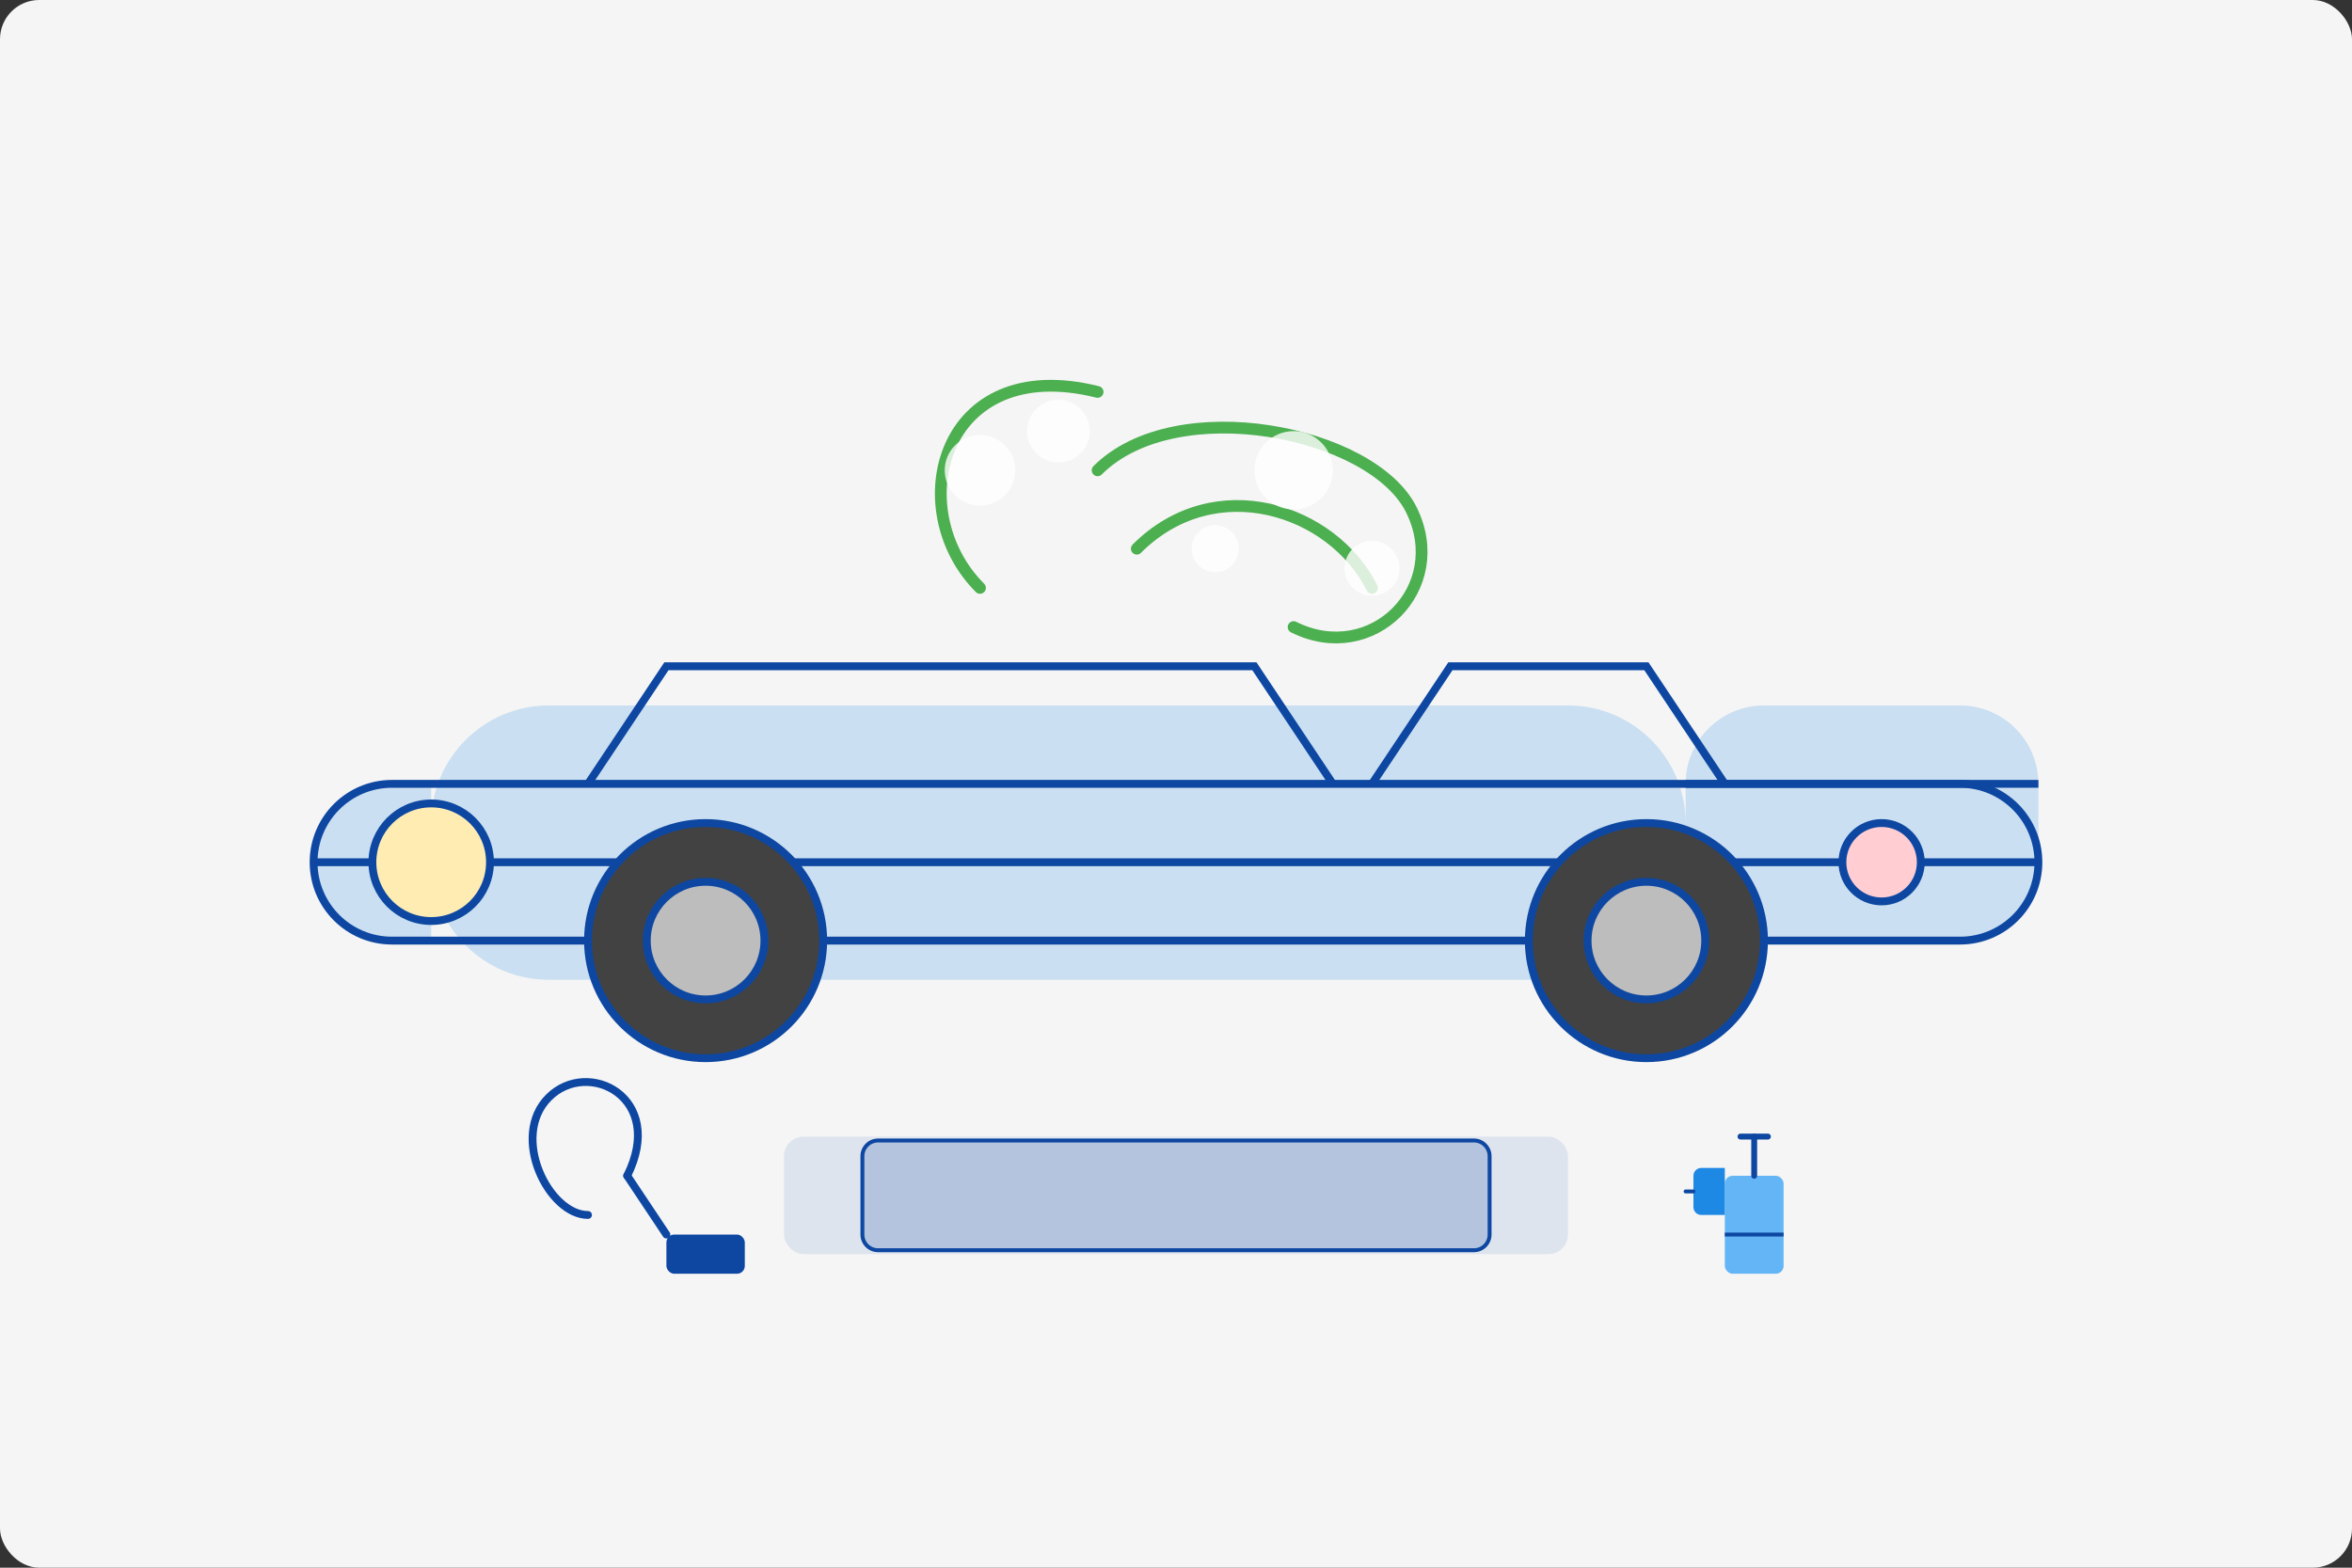 <svg width="600" height="400" viewBox="0 0 600 400" fill="none" xmlns="http://www.w3.org/2000/svg">
  <rect x="0" y="0" width="600" height="400" fill="#333333" stroke="none"/>
  <!-- Background -->
  <rect width="600" height="400" rx="10" fill="#F5F5F5"/>
  
  <!-- Car silhouette -->
  <path d="M430 200C430 188.954 438.954 180 450 180H500C511.046 180 520 188.954 520 200V220C520 231.046 511.046 240 500 240H450C438.954 240 430 231.046 430 220V200Z" fill="#1E88E5" fill-opacity="0.2"/>
  <path d="M110 210C110 193.431 123.431 180 140 180H400C416.569 180 430 193.431 430 210V220C430 236.569 416.569 250 400 250H140C123.431 250 110 236.569 110 220V210Z" fill="#1E88E5" fill-opacity="0.2"/>
  <path d="M80 220C80 208.954 88.954 200 100 200H110V240H100C88.954 240 80 231.046 80 220Z" fill="#1E88E5" fill-opacity="0.2"/>
  
  <!-- Car outlines -->
  <path d="M80 220C80 208.954 88.954 200 100 200H500C511.046 200 520 208.954 520 220V220C520 231.046 511.046 240 500 240H100C88.954 240 80 231.046 80 220V220Z" stroke="#0D47A1" stroke-width="2"/>
  <path d="M430 200H520" stroke="#0D47A1" stroke-width="2"/>
  <path d="M80 220H520" stroke="#0D47A1" stroke-width="2"/>
  
  <!-- Car windows -->
  <path d="M150 200L170 170H320L340 200" stroke="#0D47A1" stroke-width="2"/>
  <path d="M350 200L370 170H420L440 200" stroke="#0D47A1" stroke-width="2"/>
  
  <!-- Car lights -->
  <circle cx="110" cy="220" r="15" fill="#FFECB3"/>
  <circle cx="110" cy="220" r="15" stroke="#0D47A1" stroke-width="2"/>
  <circle cx="480" cy="220" r="10" fill="#FFCDD2"/>
  <circle cx="480" cy="220" r="10" stroke="#0D47A1" stroke-width="2"/>
  
  <!-- Car wheels -->
  <circle cx="180" cy="240" r="30" fill="#424242"/>
  <circle cx="180" cy="240" r="30" stroke="#0D47A1" stroke-width="2"/>
  <circle cx="180" cy="240" r="15" fill="#BDBDBD"/>
  <circle cx="180" cy="240" r="15" stroke="#0D47A1" stroke-width="2"/>
  
  <circle cx="420" cy="240" r="30" fill="#424242"/>
  <circle cx="420" cy="240" r="30" stroke="#0D47A1" stroke-width="2"/>
  <circle cx="420" cy="240" r="15" fill="#BDBDBD"/>
  <circle cx="420" cy="240" r="15" stroke="#0D47A1" stroke-width="2"/>
  
  <!-- Cleaning elements -->
  <path d="M280 120C300 100 350 110 360 130C370 150 350 170 330 160" stroke="#4CAF50" stroke-width="3" stroke-linecap="round"/>
  <path d="M290 140C310 120 340 130 350 150" stroke="#4CAF50" stroke-width="3" stroke-linecap="round"/>
  <path d="M250 150C230 130 240 90 280 100" stroke="#4CAF50" stroke-width="3" stroke-linecap="round"/>
  
  <!-- Cleaning bubbles -->
  <circle cx="270" cy="110" r="8" fill="#FFFFFF" fill-opacity="0.8"/>
  <circle cx="310" cy="140" r="6" fill="#FFFFFF" fill-opacity="0.8"/>
  <circle cx="330" cy="120" r="10" fill="#FFFFFF" fill-opacity="0.8"/>
  <circle cx="350" cy="145" r="7" fill="#FFFFFF" fill-opacity="0.8"/>
  <circle cx="250" cy="120" r="9" fill="#FFFFFF" fill-opacity="0.8"/>
  
  <!-- Interior cleaning symbols -->
  <rect x="200" y="290" width="200" height="30" rx="5" fill="#0D47A1" fill-opacity="0.1"/>
  <path d="M220 295C220 292.791 221.791 291 224 291H376C378.209 291 380 292.791 380 295V315C380 317.209 378.209 319 376 319H224C221.791 319 220 317.209 220 315V295Z" fill="#0D47A1" fill-opacity="0.2" stroke="#0D47A1" stroke-width="1"/>
  
  <!-- Vacuum cleaner -->
  <path d="M150 310C140 310 130 290 140 280C150 270 170 280 160 300" stroke="#0D47A1" stroke-width="2" stroke-linecap="round"/>
  <path d="M160 300L170 315" stroke="#0D47A1" stroke-width="2" stroke-linecap="round"/>
  <rect x="170" y="315" width="20" height="10" rx="2" fill="#0D47A1"/>
  
  <!-- Spray bottle -->
  <rect x="440" y="300" width="15" height="25" rx="2" fill="#64B5F6"/>
  <path d="M447.5 300V290" stroke="#0D47A1" stroke-width="1.5" stroke-linecap="round"/>
  <path d="M444 290H451" stroke="#0D47A1" stroke-width="1.5" stroke-linecap="round"/>
  <path d="M440 315L455 315" stroke="#0D47A1" stroke-width="1"/>
  <path d="M432 300C432 298.895 432.895 298 434 298H440V310H434C432.895 310 432 309.105 432 308V300Z" fill="#1E88E5"/>
  <path d="M430 304L432 304" stroke="#0D47A1" stroke-width="1" stroke-linecap="round"/>
</svg>
